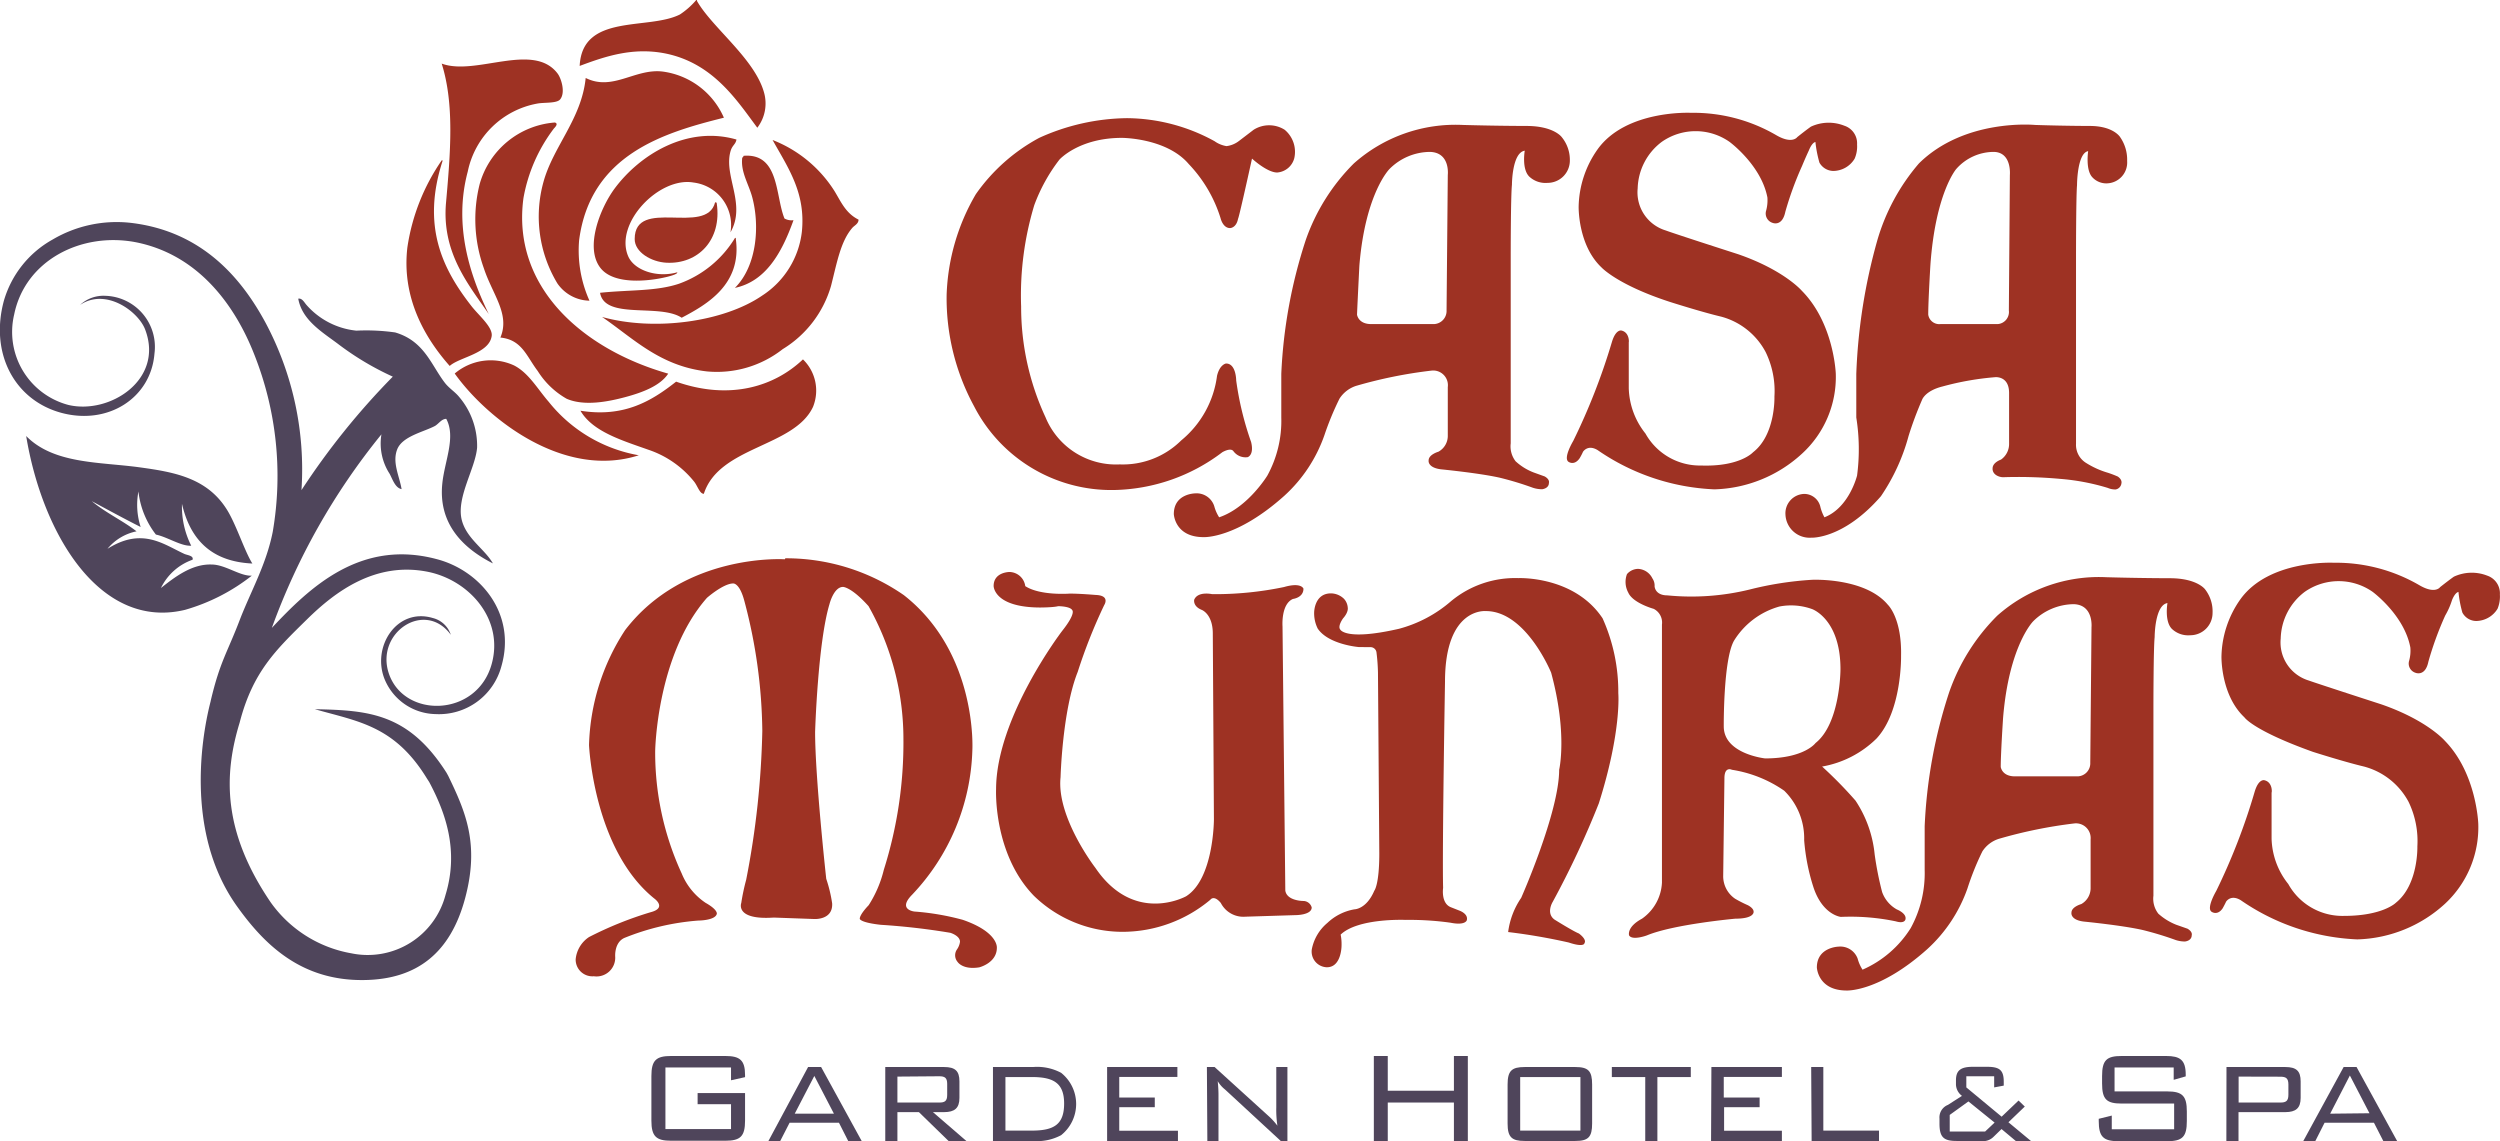 <svg id="Layer_1" data-name="Layer 1" xmlns="http://www.w3.org/2000/svg" viewBox="0 0 224.48 102.45"><defs><style>.cls-1{fill:#9e3223;}.cls-1,.cls-2{fill-rule:evenodd;}.cls-2,.cls-3{fill:#4f455b;}</style></defs><title>casa-munras-garden-hotel-color-new</title><path class="cls-1" d="M112.42,14.24s1.35,1.25,2.26,1.25a1.72,1.72,0,0,0,1.54-1.3,2.58,2.58,0,0,0-.87-2.54,2.61,2.61,0,0,0-2.78,0l-1.31,1a2.28,2.28,0,0,1-1.13.47,2.55,2.55,0,0,1-1.07-.44,16.53,16.53,0,0,0-7.87-2.07,19.53,19.53,0,0,0-7.88,1.77,16.46,16.46,0,0,0-5.69,5.06A19.1,19.1,0,0,0,85,26.47a20.31,20.31,0,0,0,2.46,10A13.86,13.86,0,0,0,100,44a16.54,16.54,0,0,0,9.75-3.39s.74-.45,1-.1a1.35,1.35,0,0,0,1.28.54s.6-.18.31-1.36A27.74,27.74,0,0,1,111,34.16s0-1.52-.91-1.52c0,0-.56.07-.81,1.1a9,9,0,0,1-3.22,5.81,7.44,7.44,0,0,1-5.52,2.15,6.84,6.84,0,0,1-6.66-4.23,23.5,23.5,0,0,1-2.19-9.93,28,28,0,0,1,1.18-9.12,15.4,15.4,0,0,1,2.26-4.09s1.74-1.95,5.61-1.95c0,0,4,0,6,2.35a12.32,12.32,0,0,1,2.86,4.87s.2.88.85.88c0,0,.56,0,.72-.85C111.22,19.63,111.93,16.47,112.42,14.24Z"/><path class="cls-1" d="M145.6,29.68s-.51-.16-.87,1.05a57,57,0,0,1-3.47,8.87s-.91,1.51-.43,1.86c0,0,.51.39,1-.3a5,5,0,0,0,.31-.59s.42-.7,1.32-.15a19.88,19.88,0,0,0,10.48,3.52,12.1,12.1,0,0,0,7.85-3.19,9.33,9.33,0,0,0,3.05-7.18s-.15-4.53-3.05-7.46c0,0-1.58-1.85-5.71-3.28,0,0-5.57-1.79-6.52-2.14a3.57,3.57,0,0,1-2.51-3.77,5.4,5.4,0,0,1,2.16-4.18,5.3,5.3,0,0,1,6.09,0s2.85,2.09,3.4,5a3.56,3.56,0,0,1-.12,1.19.88.88,0,0,0,.58,1.08s.87.38,1.15-1a29.7,29.7,0,0,1,1.51-4.13s.24-.59.61-1.39c0,0,.25-.67.58-.74a10.91,10.91,0,0,0,.36,1.85,1.45,1.45,0,0,0,1.26.75,2.26,2.26,0,0,0,1.9-1.1,2.74,2.74,0,0,0,.22-1.27,1.66,1.66,0,0,0-1.14-1.69,3.79,3.79,0,0,0-3,.08s-.38.26-1.23.94c0,0-.45.67-1.9-.18a14.77,14.77,0,0,0-7.65-2s-5.82-.29-8.38,3.28a9.19,9.19,0,0,0-1.7,5.14s-.08,3.46,2.06,5.47c0,0,1.43,1.56,6.14,3.09,0,0,2.85.91,4.59,1.32a6.39,6.39,0,0,1,4,3.18,8,8,0,0,1,.79,4s.12,3.42-1.92,5c0,0-1.17,1.31-4.66,1.19a5.6,5.6,0,0,1-5-2.87,6.81,6.81,0,0,1-1.5-4.07s0-3.67,0-4.15C146.26,30.83,146.36,29.86,145.6,29.68Z"/><path class="cls-1" d="M140.23,12.31s-.71-1-3.16-1c0,0-2.47,0-5.7-.09a13.73,13.73,0,0,0-9.81,3.46,18.09,18.09,0,0,0-4.32,6.89,44.77,44.77,0,0,0-2.19,12s0,3.29,0,3.92a10.22,10.22,0,0,1-1.25,5.21s-1.75,2.88-4.33,3.75a3.54,3.54,0,0,1-.44-1,1.66,1.66,0,0,0-1.69-1.15s-1.94,0-1.94,1.86c0,0,.08,2.07,2.67,2.07,0,0,2.92.17,7.26-3.72a13.25,13.25,0,0,0,3.59-5.43,26,26,0,0,1,1.36-3.29,2.79,2.79,0,0,1,1.48-1.14,41.2,41.2,0,0,1,6.76-1.37A1.32,1.32,0,0,1,130,34.76V39.1a1.62,1.62,0,0,1-.84,1.46s-.88.25-.88.78c0,0-.13.64,1.1.8,0,0,3.39.33,5.27.75a28.14,28.14,0,0,1,3,.91,2.67,2.67,0,0,0,.82.13s.61-.06.61-.57c0,0,.11-.3-.38-.58l-1-.36a5.06,5.06,0,0,1-1.61-1,2.19,2.19,0,0,1-.44-1.61l0-16.87s0-5.32.11-6.35c0,0,0-2.88,1.15-3.06,0,0-.29,1.65.41,2.33a2.13,2.13,0,0,0,1.64.56,2,2,0,0,0,2-2A3.22,3.22,0,0,0,140.23,12.31ZM130,15.71l-.11,12.17a1.18,1.18,0,0,1-1.11,1.22h-5.66c-1.17,0-1.27-.85-1.27-.85.05-1.22.21-4.39.21-4.39.53-6.51,2.7-8.68,2.7-8.68a5.17,5.17,0,0,1,3.65-1.54C130.24,13.7,130,15.71,130,15.71Z"/><path class="cls-1" d="M190.37,12.31s-.6-1-2.72-1c0,0-2.13,0-4.91-.09,0,0-6.31-.62-10.44,3.46a18.48,18.48,0,0,0-3.73,6.89,50.85,50.85,0,0,0-1.89,12v3.92a18.06,18.06,0,0,1,.07,5.21s-.7,2.88-2.93,3.75a3.83,3.83,0,0,1-.38-1A1.49,1.49,0,0,0,162,44.35a1.74,1.74,0,0,0-1.68,1.86,2.17,2.17,0,0,0,2.31,2.07s2.87.17,6.26-3.72a17.88,17.88,0,0,0,2.49-5.43,32.11,32.11,0,0,1,1.21-3.24s.27-.8,1.84-1.19a25.67,25.67,0,0,1,4.7-.83s1.27-.16,1.27,1.42v4.52a1.71,1.71,0,0,1-.73,1.46s-.75.25-.75.78c0,0-.08.5.56.73a1.13,1.13,0,0,0,.39.07A41.85,41.85,0,0,1,185,43a20.05,20.05,0,0,1,4.26.81,1.7,1.7,0,0,0,.7.14.63.63,0,0,0,.53-.57s.09-.3-.33-.59a9.2,9.2,0,0,0-.89-.34,7.77,7.77,0,0,1-2-.91,1.91,1.91,0,0,1-.86-1.69l0-16.87s0-5.32.09-6.35c0,0,0-2.88,1-3.06,0,0-.25,1.65.36,2.33a1.7,1.7,0,0,0,1.41.56,1.87,1.87,0,0,0,1.73-2A3.55,3.55,0,0,0,190.37,12.31Zm-9.9,3.4-.09,12.17a1.09,1.09,0,0,1-1,1.22h-5.14a1,1,0,0,1-1.1-.85c0-1.22.19-4.39.19-4.39.45-6.51,2.32-8.68,2.32-8.68a4.5,4.5,0,0,1,3.41-1.54C180.66,13.7,180.47,15.71,180.47,15.71Z"/><path class="cls-1" d="M203.33,70.06s-.51-.17-.87,1A56,56,0,0,1,199,80s-.9,1.52-.43,1.86c0,0,.52.4,1-.29,0,0,.21-.37.31-.6,0,0,.41-.69,1.32-.14a19.82,19.82,0,0,0,10.47,3.52,12.13,12.13,0,0,0,7.86-3.19,9.37,9.37,0,0,0,3-7.18s-.14-4.53-3-7.46c0,0-1.58-1.85-5.72-3.28,0,0-5.56-1.8-6.52-2.14a3.57,3.57,0,0,1-2.5-3.77,5.41,5.41,0,0,1,2.16-4.19,5.32,5.32,0,0,1,6.09,0s2.85,2.09,3.39,5a3.36,3.36,0,0,1-.11,1.19.87.87,0,0,0,.57,1.08s.88.38,1.16-1a29.59,29.59,0,0,1,1.51-4.14,6.66,6.66,0,0,0,.61-1.38s.25-.67.58-.74A10.66,10.66,0,0,0,221.1,55a1.42,1.42,0,0,0,1.25.76,2.28,2.28,0,0,0,1.91-1.1,2.85,2.85,0,0,0,.21-1.27,1.68,1.68,0,0,0-1.13-1.7,3.81,3.81,0,0,0-3,.09s-.38.26-1.24.94c0,0-.44.67-1.89-.19a14.88,14.88,0,0,0-7.66-2s-5.81-.3-8.38,3.28a9.18,9.18,0,0,0-1.7,5.13s-.08,3.46,2.06,5.47c0,0,.76,1.17,6.15,3.1,0,0,2.85.91,4.59,1.32a6.39,6.39,0,0,1,4,3.17,8.09,8.09,0,0,1,.79,4s.11,3.43-1.93,5.06c0,0-1.17,1.18-4.66,1.18a5.56,5.56,0,0,1-5-2.86,6.81,6.81,0,0,1-1.5-4.07s0-3.67,0-4.15C204,71.21,204.09,70.24,203.33,70.06Z"/><path class="cls-1" d="M198,52.92s-.71-1-3.16-1c0,0-2.47,0-5.7-.09a13.73,13.73,0,0,0-9.81,3.46,18.08,18.08,0,0,0-4.32,6.9,44.64,44.64,0,0,0-2.19,12s0,3.29,0,3.92a10.26,10.26,0,0,1-1.25,5.22,9.69,9.69,0,0,1-4.33,3.74,3.54,3.54,0,0,1-.44-1A1.66,1.66,0,0,0,165.08,85s-1.94.05-1.94,1.87c0,0,.08,2.07,2.67,2.07,0,0,2.92.16,7.26-3.73a13.36,13.36,0,0,0,3.59-5.43A24.54,24.54,0,0,1,178,76.45a2.74,2.74,0,0,1,1.48-1.13,42,42,0,0,1,6.76-1.38,1.32,1.32,0,0,1,1.48,1.43v4.34a1.64,1.64,0,0,1-.84,1.47s-.88.24-.88.77c0,0-.13.65,1.11.8,0,0,3.38.33,5.26.75a28.89,28.89,0,0,1,3,.91,2.67,2.67,0,0,0,.82.13s.61-.05.61-.57c0,0,.11-.29-.38-.58l-1-.35a5.32,5.32,0,0,1-1.62-1,2.19,2.19,0,0,1-.44-1.61l0-16.87s0-5.31.11-6.35c0,0,0-2.88,1.15-3.06,0,0-.29,1.65.41,2.33a2.13,2.13,0,0,0,1.64.56,2,2,0,0,0,2-2A3.22,3.22,0,0,0,198,52.92Zm-10.2,3.4-.11,12.17a1.17,1.17,0,0,1-1.11,1.22h-5.66c-1.17,0-1.27-.85-1.27-.85,0-1.21.21-4.39.21-4.39.53-6.51,2.7-8.68,2.7-8.68a5.23,5.23,0,0,1,3.65-1.54C188,54.31,187.8,56.32,187.8,56.32Z"/><path class="cls-1" d="M70.47,50.22s-9-.61-14.34,6.36A19.8,19.8,0,0,0,52.89,66.9s.4,9.38,5.86,13.78c0,0,1.18.84-.33,1.23a32.66,32.66,0,0,0-5.53,2.23,2.7,2.7,0,0,0-1.2,2,1.5,1.5,0,0,0,1.63,1.52,1.68,1.68,0,0,0,1.92-1.76s-.1-1.26.82-1.68a22.12,22.12,0,0,1,6.63-1.56s1.51,0,1.67-.59c0,0,.15-.35-1-1a5.8,5.8,0,0,1-2.14-2.62,25.93,25.93,0,0,1-2.39-11s.12-8.62,4.65-13.77c0,0,1.47-1.29,2.36-1.29,0,0,.57-.06,1,1.58a46.94,46.94,0,0,1,1.61,11.66A77.4,77.4,0,0,1,67,79a18.84,18.84,0,0,0-.44,2.08s-.6,1.55,2.92,1.31l3.63.13s1.7.11,1.61-1.41a12.78,12.78,0,0,0-.53-2.2s-1-9.09-1-13.18c0,0,.24-8,1.29-11.48,0,0,.38-1.55,1.22-1.55,0,0,.74,0,2.29,1.73a24.31,24.31,0,0,1,3.13,11.87,37.85,37.85,0,0,1-1.76,11.8A10.43,10.43,0,0,1,78,81.28s-.8.81-.8,1.22c0,0,0,.33,1.88.54a60.73,60.73,0,0,1,6.26.72s.86.26.86.8a1.55,1.55,0,0,1-.27.69.92.92,0,0,0,.06,1.13s.45.72,1.94.48c0,0,1.58-.39,1.58-1.76,0,0,.15-1.4-3.07-2.51a22.87,22.87,0,0,0-4.32-.74s-1.55-.15-.24-1.49a19.66,19.66,0,0,0,5.43-13s.5-8.71-6.15-13.92a18.55,18.55,0,0,0-10.64-3.31"/><path class="cls-1" d="M90.64,51.36s-1.42,0-1.42,1.26c0,0,0,1.91,4.15,1.93,0,0,1.2,0,1.65-.12,0,0,1.07,0,1.26.36,0,0,.36.27-.92,1.88,0,0-5.92,7.75-5.92,14.21,0,0-.27,5.75,3.37,9.53a11.42,11.42,0,0,0,8,3.26,12.3,12.3,0,0,0,7.87-2.88s.31-.47.94.29a2.28,2.28,0,0,0,2.23,1.23l4.5-.14s1.43,0,1.43-.69a.79.79,0,0,0-.76-.58s-1.48,0-1.61-.94l-.25-23.72s-.15-2,.94-2.46c0,0,.94-.11.94-.92,0,0-.18-.6-1.74-.15a30.23,30.23,0,0,1-6.46.64s-1.28-.29-1.61.5c0,0-.14.58.67.91,0,0,1,.36,1,2.13L109,73.57s0,5.34-2.5,6.91c0,0-4.65,2.59-8.14-2.55,0,0-3.51-4.54-3.13-8.14,0,0,.16-6,1.54-9.46a48,48,0,0,1,2.38-6s.58-.87-.79-.91c0,0-1.38-.12-2.3-.12,0,0-2.64.21-4-.67A1.46,1.46,0,0,0,90.64,51.36Z"/><path class="cls-1" d="M122,58.1s-2.71-.22-3.68-1.66A3.08,3.08,0,0,1,118,55s0-1.72,1.51-1.72a1.71,1.71,0,0,1,1.17.49,1.31,1.31,0,0,1,.34.82s.07.38-.42.93c0,0-.51.69-.26,1,0,0,.44,1.05,5.28-.06A11.75,11.75,0,0,0,130.27,54a9,9,0,0,1,6.08-2.09s5-.22,7.55,3.61a16.08,16.08,0,0,1,1.41,6.72s.31,3.4-1.75,9.9A80.7,80.7,0,0,1,139.41,81s-.61,1,.17,1.57c0,0,1.68,1.05,2.19,1.25,0,0,.74.52.5.87,0,0,0,.41-1.41-.06a53.16,53.16,0,0,0-5.44-.94,7,7,0,0,1,1.17-3.07S140,72.94,140,69.12c0,0,.77-3.23-.72-8.72,0,0-2.25-5.53-5.86-5.53,0,0-3.67-.37-3.67,6.34,0,0-.26,15.18-.17,18.52,0,0-.21,1.37.69,1.73l.81.32s.77.28.63.84c0,0-.1.51-1.48.23a26.63,26.63,0,0,0-4-.25s-4.27-.19-5.85,1.32a4.35,4.35,0,0,1,.08,1s0,2-1.38,1.93a1.41,1.41,0,0,1-1.29-1.61,4.09,4.09,0,0,1,1.4-2.37,4.69,4.69,0,0,1,2.43-1.22s1.07,0,1.78-1.67c0,0,.45-.52.45-3.33l-.12-16.3a17.52,17.52,0,0,0-.13-1.75.54.54,0,0,0-.58-.49Z"/><path class="cls-1" d="M170.32,81.66A2.91,2.91,0,0,1,169,80.1a29.39,29.39,0,0,1-.67-3.38,10.59,10.59,0,0,0-1.72-4.83,38,38,0,0,0-3-3.06,9.22,9.22,0,0,0,4.88-2.51c2.3-2.46,2.21-7.4,2.21-7.4.08-3.43-1.18-4.61-1.18-4.61-2.05-2.47-6.8-2.25-6.8-2.25a30.29,30.29,0,0,0-5.64.88,22,22,0,0,1-7.36.52c-1.13,0-1.15-.82-1.15-.82a1.15,1.15,0,0,0-.2-.71,1.51,1.51,0,0,0-1.28-.85,1.34,1.34,0,0,0-1,.47,2,2,0,0,0,.12,1.67c.42.94,2.28,1.45,2.28,1.45a1.38,1.38,0,0,1,.74,1.41V79.25a4.19,4.19,0,0,1-1.79,3.24c-1.41.76-1.16,1.5-1.16,1.5.29.49,1.6,0,1.6,0,2.4-1,7.94-1.5,7.94-1.5,1.75,0,1.64-.63,1.64-.63,0-.33-.52-.58-.52-.58a11.23,11.23,0,0,1-1.14-.58,2.44,2.44,0,0,1-1.07-2.08l.11-8.74c0-1.1.67-.76.67-.76a11.27,11.27,0,0,1,4.7,1.88A6,6,0,0,1,162,75.44a18.24,18.24,0,0,0,.85,4.28c.83,2.45,2.44,2.61,2.44,2.61a19.92,19.92,0,0,1,4.94.4c.83.25.87-.2.87-.2C171.2,82,170.32,81.66,170.32,81.66Zm-5.06-21.57s0,4.85-2.24,6.63c0,0-1,1.38-4.53,1.38,0,0-3.71-.4-3.71-2.87,0,0-.05-6,.92-7.7a7,7,0,0,1,4.08-3.07,5.55,5.55,0,0,1,2.93.23S165.26,55.57,165.26,60.09Z"/><path class="cls-1" d="M68,11.47c-1.86-2.5-4-5.83-8.31-6.68-2.9-.56-5.37.28-7.64,1.13.23-4.75,6.15-3.18,9-4.62A7,7,0,0,0,62.52,0c.07,0,.07.05.07.1,1.36,2.38,5.13,5.14,6,8.16A3.58,3.58,0,0,1,68,11.47Z"/><path class="cls-1" d="M65,10.57c-5.43,1.35-12,3.33-13,11A11,11,0,0,0,52.93,27a3.58,3.58,0,0,1-2.88-1.55,11.61,11.61,0,0,1-1.26-9.08c.87-3.21,3.43-5.68,3.8-9.37C55,8.21,57,6.15,59.46,6.42A7,7,0,0,1,65,10.57Z"/><path class="cls-1" d="M69.37,12.57a11.54,11.54,0,0,1,5.55,4.57c.58.94,1,2,2.17,2.58,0,.38-.38.53-.55.73-1.06,1.21-1.39,3.15-1.92,5.22a9.84,9.84,0,0,1-4.34,5.68,9.56,9.56,0,0,1-6.81,2c-4.23-.48-6.64-3-9.41-4.89,4.69,1.31,10.93.45,14.38-1.92A7.9,7.9,0,0,0,72,20.82C72.36,17.34,70.79,15.11,69.37,12.57Z"/><path class="cls-1" d="M70.44,19.62a1.3,1.3,0,0,0,.81.15c-1.07,3-2.52,5.5-5.26,6.08,2-2,2.23-5.6,1.56-8.12-.32-1.21-1.07-2.3-.9-3.59.08,0,.09-.09.12-.15C70,13.73,69.61,17.6,70.44,19.62Z"/><path class="cls-1" d="M49.82,11c.4.11-.08.52-.1.56A14.48,14.48,0,0,0,47,17.8c-1.07,8,5.36,13.58,13,15.75-.71,1.08-2.27,1.68-3.83,2.1s-3.7.84-5.28.16a7.35,7.35,0,0,1-2.61-2.5c-1-1.31-1.41-2.81-3.35-3,.89-2.09-.71-3.87-1.48-6.21a13,13,0,0,1-.38-7.57A7.62,7.62,0,0,1,49.82,11Z"/><path class="cls-1" d="M64.21,18.17c.1,0,.14,0,.15.11.47,3.25-1.67,5.46-4.52,5.31-1.36-.07-2.86-.95-2.85-2.13C57,17.66,63.44,21.22,64.21,18.17Z"/><path class="cls-1" d="M39.67,14.39c.07,0,.07,0,.06.09-1.88,5.84,0,9.67,2.6,13,.65.84,1.93,1.89,1.82,2.69-.22,1.58-2.91,1.9-3.77,2.69-2.24-2.53-4.33-6.13-3.8-10.65A18.51,18.51,0,0,1,39.67,14.39Z"/><path class="cls-1" d="M66,21.36c.07,0,.07,0,.07.09.56,4.07-2.57,5.88-4.86,7.08-2-1.31-6.9.21-7.33-2.24,2.68-.28,5-.12,7.08-.81A9.72,9.72,0,0,0,66,21.36Z"/><path class="cls-1" d="M63.2,44.34c-.37,0-.55-.68-.87-1.09a8.89,8.89,0,0,0-4.12-2.87c-2.4-.85-5-1.63-6.09-3.5,3.88.62,6.35-.84,8.59-2.61,4.87,1.71,8.85.41,11.39-2A3.9,3.9,0,0,1,73,36.54C71.31,40.15,64.57,40.07,63.2,44.34Z"/><path class="cls-1" d="M57.36,40.88c-6.75,2.17-13.65-3.3-16.53-7.34a5,5,0,0,1,5.32-.73c1.32.67,2.11,2.11,3.12,3.27A13.28,13.28,0,0,0,57.36,40.88Z"/><path class="cls-2" d="M8.24,45c1.46.78,2.91,1.58,4.39,2.32a6.46,6.46,0,0,1-.2-3.19A7.68,7.68,0,0,0,14,48c1.06.23,2.27,1.06,3.17,1a7.8,7.8,0,0,1-.83-3.76c.89,3.88,3.34,5.22,6.32,5.36-.74-1.18-1.5-3.68-2.39-5-1.8-2.74-4.77-3.23-7.75-3.64-3.57-.49-7.69-.28-10.17-2.81C3.81,48,9,56.59,16.61,54.76a17.39,17.39,0,0,0,6-3.07c-1.05.06-2.39-1-3.6-1-1.77-.07-3.31,1.12-4.56,2.11a5,5,0,0,1,2.84-2.54c.12-.37-.47-.4-.75-.53-1.88-.87-3.79-2.41-6.89-.45a4.54,4.54,0,0,1,2.61-1.57C11,46.73,9.52,46.07,8.24,45Z"/><path class="cls-1" d="M39.66,5.71c3.05,1.14,8.25-2,10.42.91.32.44.71,1.69.22,2.3-.29.37-1.4.27-2,.37A7.8,7.8,0,0,0,42,15.41c-1.29,4.83.19,9.31,1.89,12.79-1.82-2.65-4.24-5.51-3.84-10S40.81,9.35,39.66,5.71Z"/><path class="cls-1" d="M66.13,12.53c-.09.47-.38.49-.54,1.07-.62,2.23,1.44,4.75,0,7.26a3.84,3.84,0,0,0-3.32-4.47c-3.08-.54-7.14,3.66-5.86,6.63.56,1.28,2.62,1.94,4.4,1.43.06.15-.55.32-.91.41-1.62.4-4.81.75-6-.82-1.41-1.84,0-5.36,1.28-7.1C57.45,13.88,61.7,11.25,66.13,12.53Z"/><path class="cls-2" d="M40.25,69.67c1.57,3.25,2.82,6.13,1.51,11S37.47,87.94,32.69,88c-5.64.08-8.94-3.17-11.4-6.61-5.64-7.87-2.23-18.79-2.37-18.46.84-3.57,1.49-4.31,2.66-7.4,1-2.55,2.34-4.89,2.91-7.78a29.56,29.56,0,0,0-1.69-16c-1.58-4-4.76-8.84-10.61-10-4.91-.94-9.94,1.64-10.92,6.5a6.78,6.78,0,0,0,4.87,8.11c3.69.88,8.62-2.26,6.89-6.78-.62-1.62-3.53-3.76-5.84-2.2a3.09,3.09,0,0,1,2.25-.82,4.59,4.59,0,0,1,4.43,5.19c-.32,4-4.18,6.45-8.36,5.32S-.94,31.76.35,27a9.23,9.23,0,0,1,4.39-5.5,11.32,11.32,0,0,1,7-1.49c6.48.76,10,5.06,12.12,9a28,28,0,0,1,3.21,15,65.88,65.88,0,0,1,8.2-10.19,25.65,25.65,0,0,1-5-3c-1.46-1.08-3.15-2.12-3.49-4,.34-.08.56.36.73.55A6.88,6.88,0,0,0,32,29.69a18.49,18.49,0,0,1,3.48.16c2.63.77,3.24,2.94,4.47,4.53.37.48.9.8,1.26,1.24a6.77,6.77,0,0,1,1.63,4.57c-.15,1.85-1.83,4.4-1.4,6.4.38,1.74,2.07,2.68,2.82,4-2.83-1.43-4.92-3.68-4.54-7.21.21-2,1.23-4.14.35-5.77-.41,0-.65.41-1,.63-1,.54-2.93.92-3.4,2.1s.19,2.39.39,3.58c-.57-.11-.8-.86-1.07-1.37A5,5,0,0,1,34.25,39a59.73,59.73,0,0,0-9.84,17.38c3.36-3.58,7.92-8,14.78-6.18,3.89,1,7.21,4.86,5.83,9.63a5.8,5.8,0,0,1-5.91,4.29A5.05,5.05,0,0,1,34.54,61c-1.19-2.93,1.1-6.46,4.31-5.51A2.28,2.28,0,0,1,40.48,57c-2.32-3.17-6.76-.21-5.58,3.43,1.34,4.11,7.92,4,9.25-.81,1.11-4-2-7.53-5.75-8.28-4.68-.93-8.29,1.77-10.83,4.27-2.79,2.74-4.87,4.71-6.05,9.27C20.07,69.62,20,74.68,24.29,81a11.26,11.26,0,0,0,7.26,4.6A7.22,7.22,0,0,0,40,80.37c1.23-4,0-7.41-1.46-10.15l-.2-.31c-2.92-4.78-6.24-5.13-10.07-6.23,4.78.1,8.4.33,11.82,5.7Z"/><path class="cls-3" d="M59.75,95.85v5.53h5.89V99.15h-3v-1H66.9v2.47c0,1.41-.41,1.81-1.77,1.81H60.26c-1.34,0-1.77-.39-1.77-1.81v-4c0-1.42.43-1.8,1.77-1.8h4.87c1.3,0,1.77.37,1.77,1.71v.19L65.64,97V95.85Z"/><path class="cls-3" d="M72.56,95.81h1.17l3.64,6.64H76.16l-.83-1.64H70.9l-.84,1.64H69ZM74.88,100l-1.76-3.39L71.36,100Z"/><path class="cls-3" d="M79.49,95.81h5.28c1,0,1.38.36,1.38,1.29v1.48c0,.92-.43,1.28-1.38,1.28h-1l3,2.59H85.17l-2.66-2.59H80.58v2.59H79.49Zm1.09.86V99h3.76c.48,0,.71-.12.71-.68v-1c0-.55-.23-.68-.71-.68Z"/><path class="cls-3" d="M95.28,96.33a3.58,3.58,0,0,1,0,5.6,4.55,4.55,0,0,1-2.52.52h-3.6V95.81h3.6A4.58,4.58,0,0,1,95.28,96.33Zm-5,.38v4.81h2.36c2,0,2.91-.55,2.91-2.43s-1-2.38-2.91-2.38Z"/><path class="cls-3" d="M99.41,95.81h6.31v.89H100.5v1.85h3.19v.87H100.5v2.11h5.27v.92H99.41Z"/><path class="cls-3" d="M108.37,95.81h.69l4.89,4.44a5.8,5.8,0,0,1,.75.83,9.66,9.66,0,0,1-.1-1.63V95.81h1v6.64H115l-5-4.62a2.82,2.82,0,0,1-.66-.75,11.89,11.89,0,0,1,.07,1.46v3.91h-1Z"/><path class="cls-3" d="M123.36,94.82h1.25v3.12h5.94V94.82h1.25v7.63h-1.25V99h-5.94v3.46h-1.25Z"/><path class="cls-3" d="M136.91,95.81h4.53c1.18,0,1.52.35,1.52,1.57v3.5c0,1.22-.34,1.57-1.52,1.57h-4.53c-1.17,0-1.54-.34-1.54-1.57v-3.5C135.37,96.15,135.74,95.81,136.91,95.81Zm5,5.71V96.71h-5.41v4.81Z"/><path class="cls-3" d="M148.82,102.45h-1.09V96.71h-3v-.9h7.09v.9h-3Z"/><path class="cls-3" d="M153.67,95.81H160v.89h-5.22v1.85H158v.87h-3.19v2.11H160v.92h-6.36Z"/><path class="cls-3" d="M162.63,95.81h1.09v5.71h5v.93h-6.05Z"/><path class="cls-3" d="M177.83,102.45h-2.15c-1.16,0-1.53-.34-1.53-1.57v-.44a1.21,1.21,0,0,1,.76-1.23l1.26-.81a1.32,1.32,0,0,1-.54-1V97c0-.94.49-1.21,1.54-1.21h1.23c1.12,0,1.52.27,1.52,1.34v.35l-.86.16v-1h-2.5v1l3.17,2.63,1.52-1.45.56.54-1.47,1.41,2.08,1.73h-1.36l-1.34-1.12-.74.72A1.34,1.34,0,0,1,177.83,102.45Zm.42-.85.85-.8-2.35-1.9-1.68,1.21v1.49Z"/><path class="cls-3" d="M189.87,95.85V98h4.74c1.37,0,1.75.43,1.75,1.8v.86c0,1.41-.39,1.81-1.75,1.81h-4.39c-1.36,0-1.77-.4-1.77-1.81v-.2l1.17-.29v1.23h5.6V99.09H190.5c-1.35,0-1.75-.38-1.75-1.8v-.67c0-1.42.4-1.8,1.75-1.8h4c1.25,0,1.76.35,1.76,1.67v.16l-1.08.31V95.85Z"/><path class="cls-3" d="M199.92,95.81h5.28c1,0,1.38.36,1.38,1.29v1.48c0,.92-.43,1.28-1.38,1.28H201v2.59h-1.09Zm1.09.86V99h3.75c.49,0,.72-.13.72-.7v-.92c0-.56-.22-.7-.72-.7Z"/><path class="cls-3" d="M210.44,95.81h1.16l3.64,6.64H214l-.84-1.64h-4.43l-.83,1.64h-1.08Zm2.32,4.15L211,96.57,209.23,100Z"/></svg>